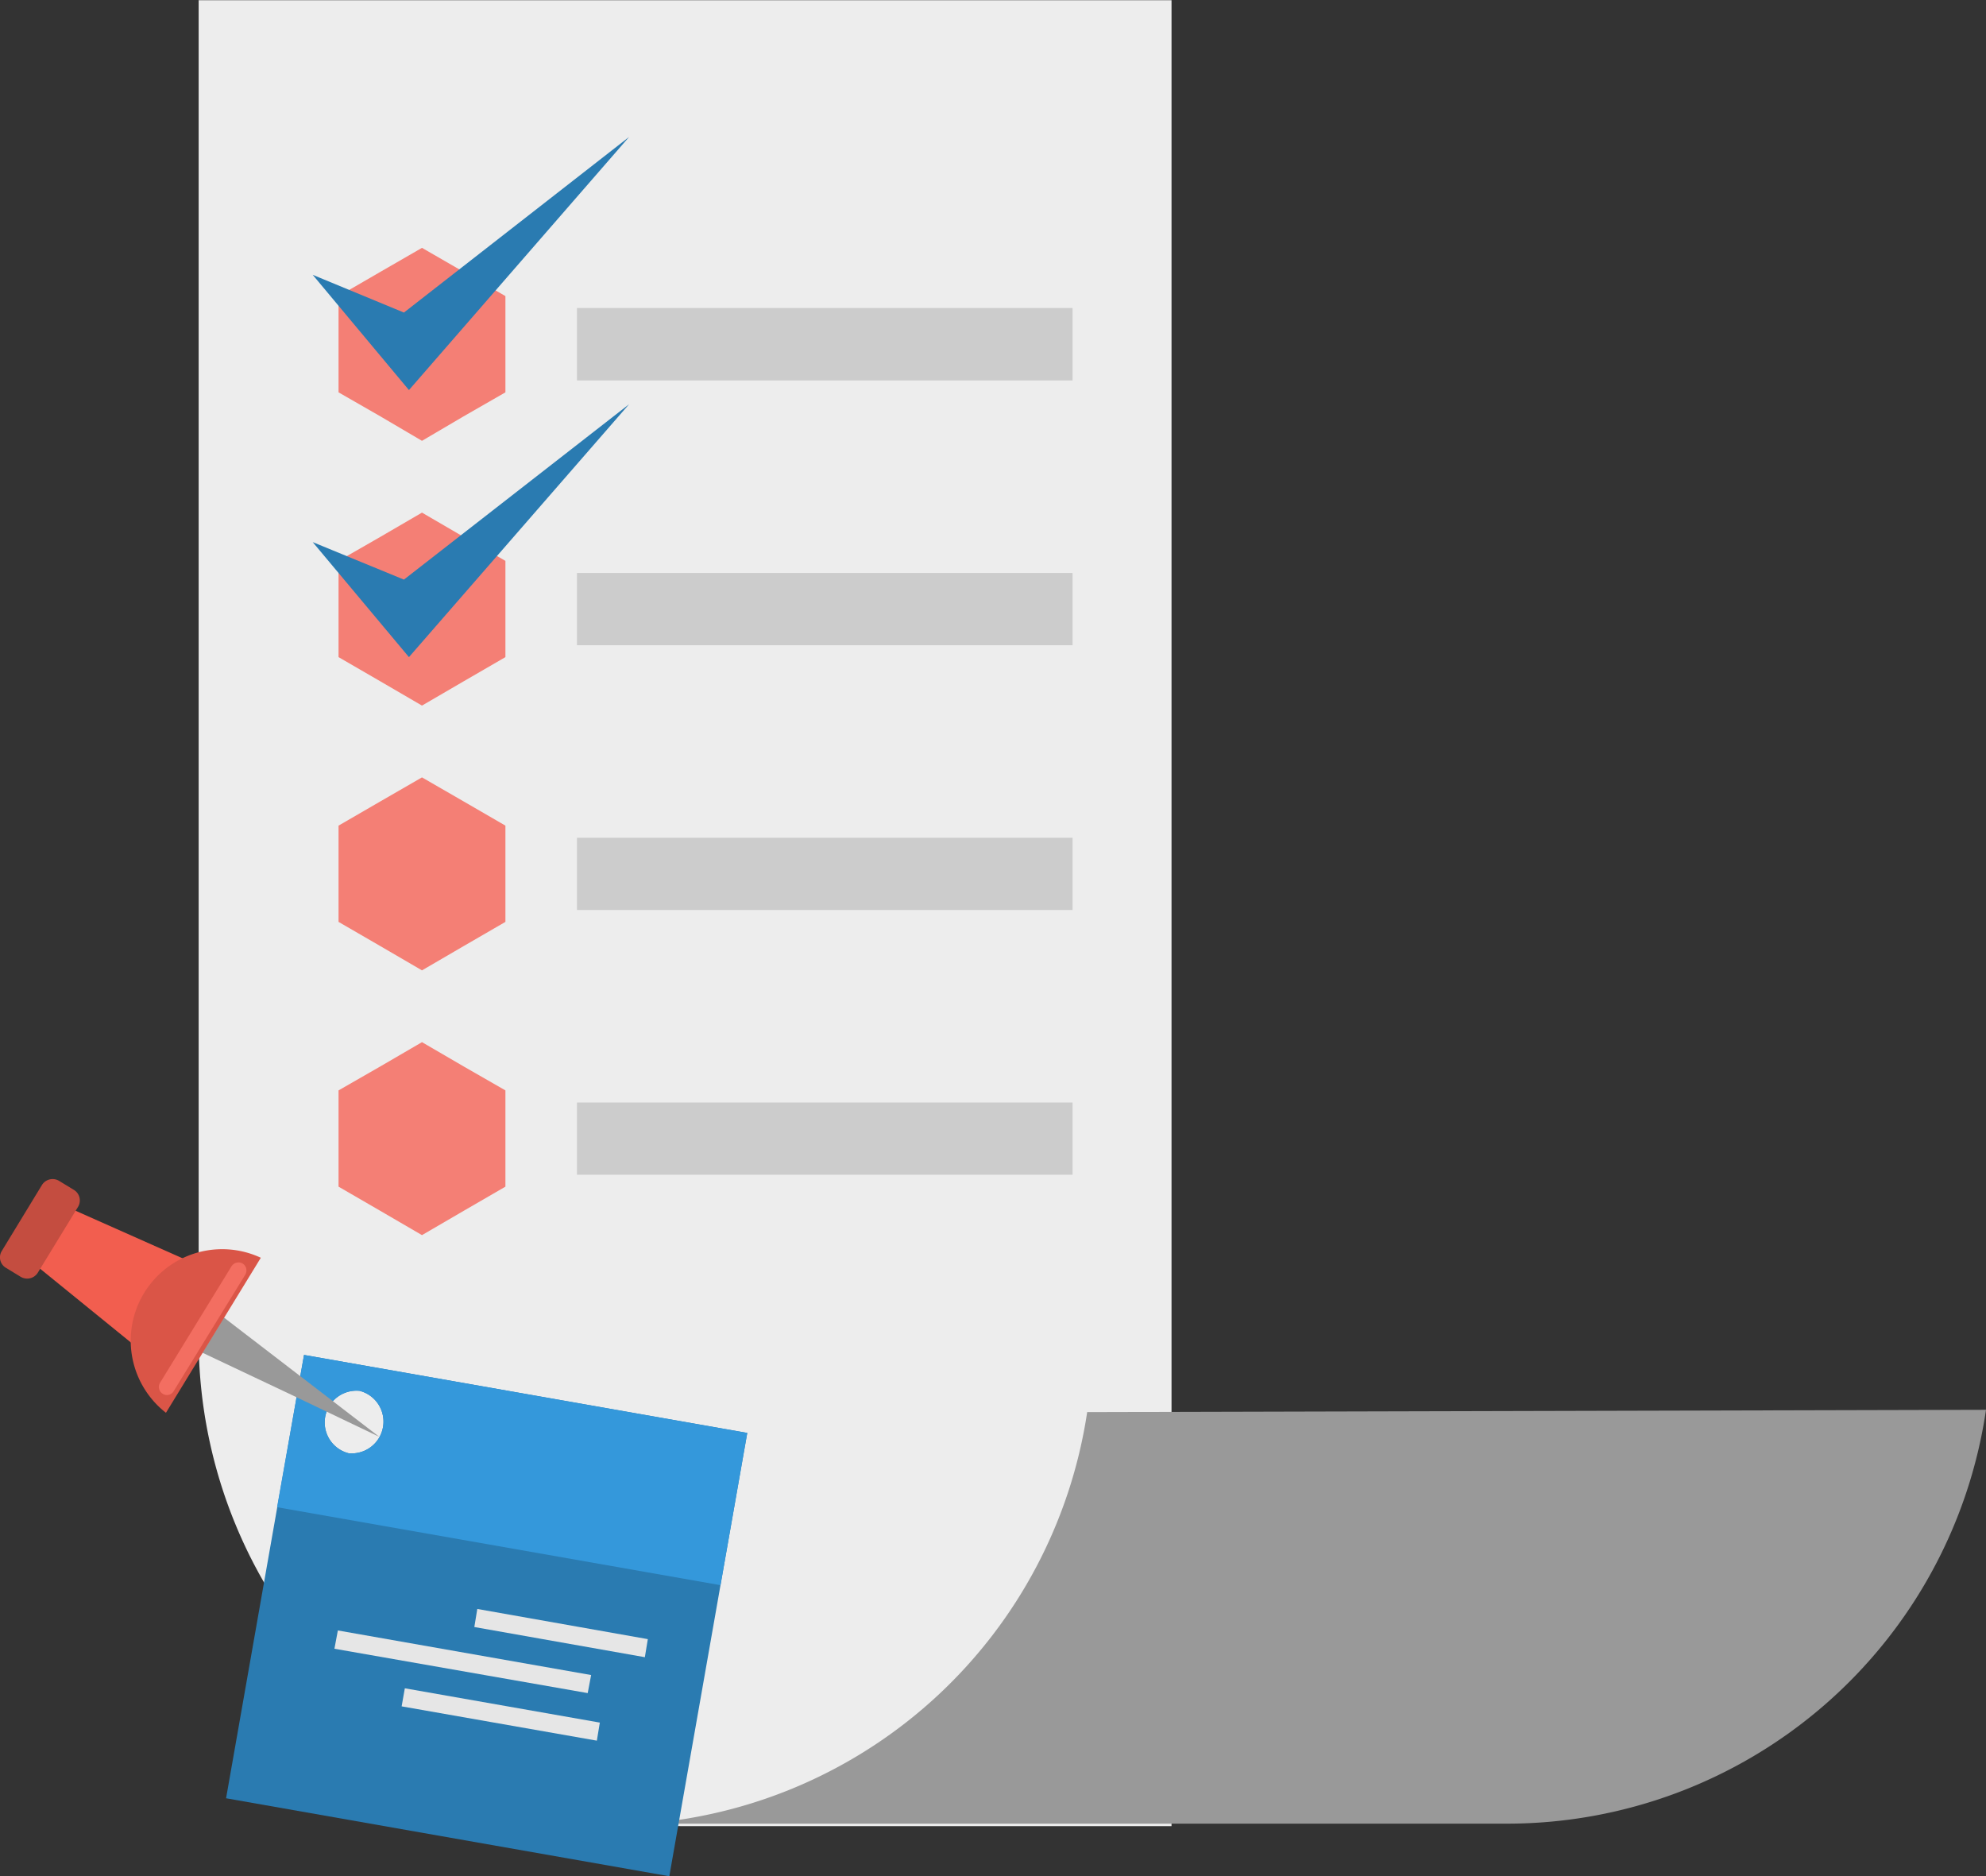 <?xml version="1.0" encoding="UTF-8"?> <svg xmlns="http://www.w3.org/2000/svg" id="Слой_1" data-name="Слой 1" viewBox="0 0 86.88 82.06"><rect x="0" y="0" width="86.88" height="82.06" fill="#333333" stroke="none"/> <title>передаем</title> <g id="Product_List" data-name="Product List"> <g> <path d="M32.22,23H74.78v79.86H53.5A21.33,21.33,0,0,1,32.22,81.58Z" transform="translate(-23.53 -22.99)" style="fill: #ededed;fill-rule: evenodd"></path> <path d="M71.09,84.75a21.21,21.21,0,0,1-19.32,18c.51,0,1,0,1.57,0H89.51a21.18,21.18,0,0,0,20.9-18.1Z" transform="translate(-23.53 -22.99)" style="fill: #999;fill-rule: evenodd"></path> <rect x="25.24" y="13.47" width="21.68" height="3.17" style="fill: #ccc"></rect> <polygon points="18.46 10.84 20.28 11.89 22.11 12.95 22.11 15.05 22.11 17.16 20.28 18.21 18.46 19.28 16.64 18.21 14.81 17.16 14.81 15.05 14.81 12.95 16.64 11.89 18.46 10.84" style="fill: #f47f75;fill-rule: evenodd"></polygon> <rect x="25.24" y="25.06" width="21.68" height="3.16" style="fill: #ccc"></rect> <polygon points="18.46 22.42 20.28 23.48 22.11 24.53 22.11 26.64 22.11 28.74 20.28 29.8 18.46 30.86 16.64 29.8 14.81 28.74 14.81 26.64 14.81 24.53 16.64 23.48 18.46 22.42" style="fill: #f47f75;fill-rule: evenodd"></polygon> <rect x="25.24" y="36.64" width="21.68" height="3.16" style="fill: #ccc"></rect> <polygon points="18.46 34 20.28 35.05 22.11 36.11 22.11 38.22 22.11 40.32 20.28 41.38 18.46 42.44 16.64 41.38 14.81 40.32 14.81 38.22 14.81 36.11 16.64 35.05 18.46 34" style="fill: #f47f75;fill-rule: evenodd"></polygon> <rect x="25.24" y="48.22" width="21.68" height="3.16" style="fill: #ccc"></rect> <polygon points="18.46 45.58 20.28 46.64 22.11 47.69 22.11 49.8 22.11 51.9 20.28 52.96 18.46 54.02 16.64 52.96 14.81 51.9 14.81 49.8 14.81 47.69 16.64 46.64 18.46 45.58" style="fill: #f47f75;fill-rule: evenodd"></polygon> <polygon points="13.68 12.02 17.89 17.06 27.52 5.99 17.67 13.67 13.68 12.02" style="fill: #2a7bb1;fill-rule: evenodd"></polygon> <polygon points="13.68 23.71 17.89 28.74 27.52 17.68 17.67 25.35 13.68 23.71" style="fill: #2a7bb1;fill-rule: evenodd"></polygon> </g> <g> <path d="M36.83,82.25l19.39,3.41-3.41,19.39-19.39-3.41Zm2.43,1.57a1.39,1.39,0,0,1-.48,2.73,1.39,1.39,0,0,1,.48-2.73Z" transform="translate(-23.53 -22.99)" style="fill: #2a7bb1;fill-rule: evenodd"></path> <path d="M35.65,88.91l19.4,3.41,1.17-6.66L36.83,82.25Zm3.61-5.09a1.39,1.39,0,0,1-.48,2.73,1.39,1.39,0,0,1,.48-2.73Z" transform="translate(-23.53 -22.99)" style="fill: #3498db;fill-rule: evenodd"></path> <polygon points="20.88 70.37 28.34 71.69 28.21 72.48 20.75 71.16 20.88 70.37" style="fill: #e6e6e6;fill-rule: evenodd"></polygon> <polygon points="14.78 71.31 25.86 73.26 25.71 74.05 14.63 72.11 14.78 71.31" style="fill: #e6e6e6;fill-rule: evenodd"></polygon> <polygon points="17.71 73.84 26.24 75.34 26.11 76.13 17.57 74.63 17.71 73.84" style="fill: #e6e6e6;fill-rule: evenodd"></polygon> <polygon points="16.59 62.84 13.19 60.23 9.79 57.62 9.32 58.39 8.85 59.16 12.72 60.99 16.59 62.84" style="fill: #999;fill-rule: evenodd"></polygon> <polygon points="1.46 55.25 1.49 55.18 2.91 52.87 2.96 52.8 9.8 55.84 8.73 57.59 8.34 58.22 7.27 59.97 1.46 55.25" style="fill: #f25e4f;fill-rule: evenodd"></polygon> <path d="M23.61,77.7l1.76-2.89a.55.55,0,0,1,.75-.17l.64.39a.54.54,0,0,1,.18.75l-1.76,2.88a.55.55,0,0,1-.75.17l-.64-.39a.53.53,0,0,1-.18-.74Z" transform="translate(-23.53 -22.99)" style="fill: #c44d40;fill-rule: evenodd"></path> <path d="M34.94,78a4,4,0,0,0-4.15,6.78Z" transform="translate(-23.53 -22.99)" style="fill: #da5547;fill-rule: evenodd"></path> <path d="M30.53,83.47l3.13-5.1a.36.36,0,0,1,.48-.12h0a.36.36,0,0,1,.12.49l-3.13,5.09a.34.34,0,0,1-.48.12h0a.35.35,0,0,1-.12-.48Z" transform="translate(-23.53 -22.99)" style="fill: #f36e61;fill-rule: evenodd"></path> </g> </g> </svg> 